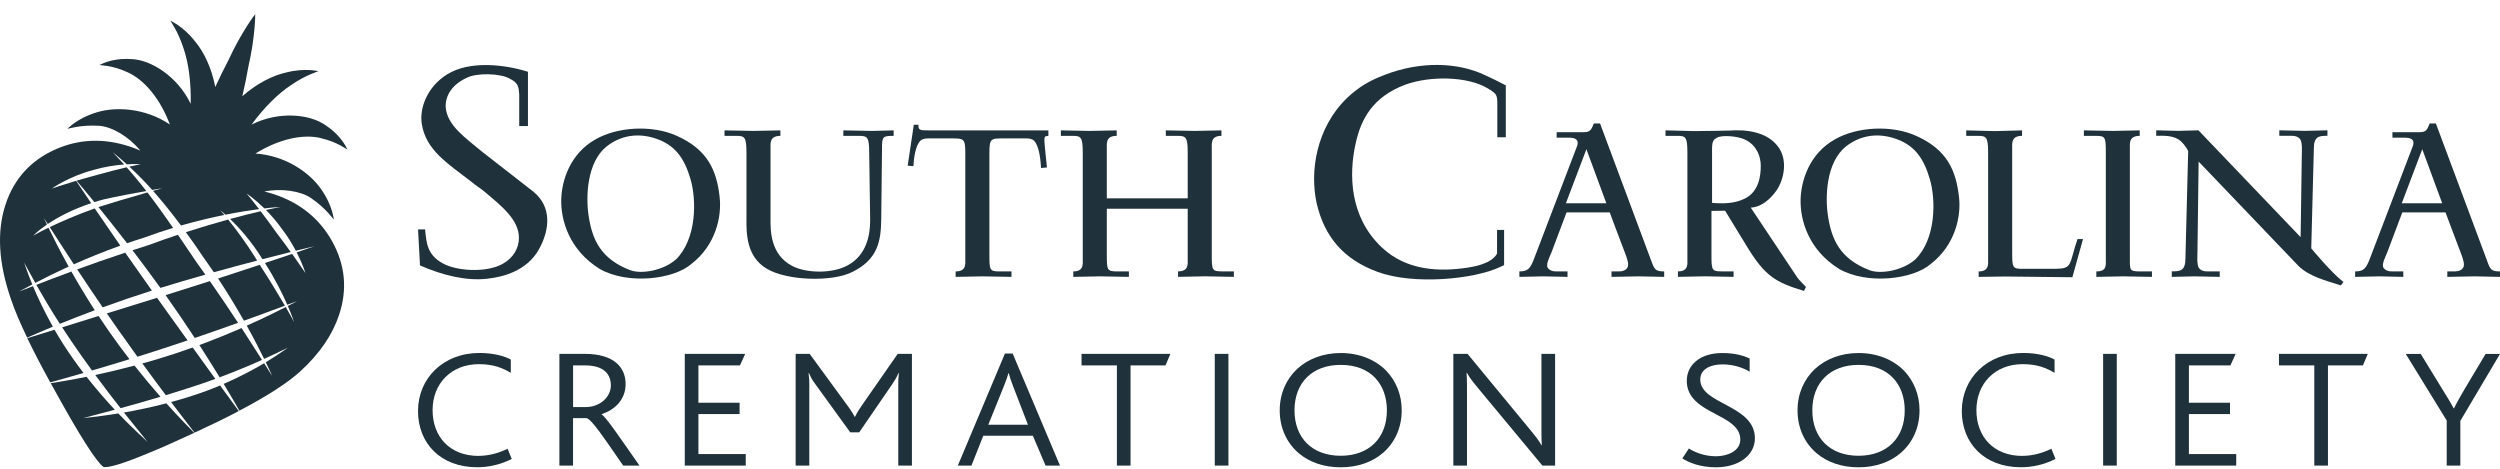 <svg width="128" height="24" viewBox="0 0 128 24" fill="none" xmlns="http://www.w3.org/2000/svg">
<path d="M27.334 9.834C26.887 9.473 25.746 8.605 24.708 7.789C23.828 7.055 22.875 6.413 22.818 5.465C22.803 4.877 23.164 4.316 23.9 3.983C24.42 3.715 25.631 3.756 26.093 4.024C26.511 4.238 26.555 4.398 26.584 4.838V6.454H27.031V3.675C25.848 3.301 24.044 3.087 22.891 3.809C21.866 4.45 21.477 5.532 21.592 6.321C21.794 7.671 22.875 8.338 24.146 9.314C24.347 9.487 24.536 9.595 24.766 9.781C25.66 10.53 26.569 11.238 26.569 12.174C26.569 12.695 26.295 13.202 25.733 13.511C24.983 13.938 23.597 13.898 22.832 13.563C21.851 13.122 21.836 12.427 21.765 11.746H21.404L21.504 13.589C22.688 14.111 23.9 14.39 24.938 14.271C25.834 14.178 26.987 13.83 27.58 12.789C28.171 11.746 28.242 10.597 27.334 9.835V9.834Z" fill="#1F313A"/>
<path d="M36.846 10.089C36.694 8.731 36.24 7.665 34.654 6.956C33.392 6.385 31.624 6.489 30.492 7.134C29.179 7.872 28.755 9.257 28.735 10.23C28.714 11.259 29.128 12.793 30.713 13.774C32.148 14.588 34.501 14.307 35.4 13.512C36.632 12.567 36.965 11.099 36.844 10.089H36.846ZM32.28 13.84C30.735 13.25 30.32 12.241 30.14 11.061C29.988 10.108 30.038 8.321 31.049 7.507C31.787 6.918 32.645 6.824 33.422 7.048C34.574 7.367 35.049 8.133 35.352 9.162C35.675 10.256 35.665 12.25 34.605 13.287C33.948 13.857 32.847 14.044 32.282 13.838L32.28 13.84Z" fill="#1F313A"/>
<path d="M43.624 13.933C44.947 13.288 45.1 12.343 45.119 11.258L45.159 7.601C45.159 6.994 45.19 6.956 45.755 6.956V6.675L44.654 6.703L43.179 6.675V6.956H43.977C44.411 6.956 44.503 7.012 44.503 7.826L44.552 11.268C44.552 12.007 44.391 13.045 43.4 13.588C42.631 14.009 41.299 14.009 40.542 13.607C39.451 13.017 39.441 11.839 39.451 11.137V7.601C39.451 7.349 39.39 6.956 39.956 6.956V6.675L38.571 6.703L37.096 6.675V6.956H37.693C38.127 6.956 38.219 7.012 38.219 7.826V11.146C38.209 11.969 38.219 13.129 39.24 13.747C40.261 14.373 42.573 14.449 43.624 13.933Z" fill="#1F313A"/>
<path d="M48.929 13.897V14.176L50.313 14.149L51.788 14.176V13.897H51.193C50.667 13.897 50.657 13.84 50.657 13.026V7.826C50.657 7.096 50.738 7.087 51.334 7.087H52.576C52.738 7.087 52.858 7.134 52.918 7.18C53.241 7.479 53.282 8.321 53.301 8.602L53.605 8.574C53.605 8.574 53.454 7.208 53.474 7.143C53.474 7.022 53.495 6.956 53.677 6.956V6.675H47.556C47.151 6.675 46.991 6.684 47.031 6.385H46.787L46.474 8.481L46.767 8.509C46.787 8.228 46.828 7.479 47.15 7.18C47.211 7.134 47.342 7.087 47.504 7.087H48.746C49.342 7.087 49.423 7.097 49.423 7.826V13.26C49.423 13.512 49.484 13.897 48.928 13.897H48.929Z" fill="#1F313A"/>
<path d="M62.043 13.026V7.601C62.043 7.349 61.982 6.956 62.538 6.956V6.675L61.165 6.703L59.69 6.675V6.956H60.285C60.719 6.956 60.811 7.012 60.811 7.826V10.154H56.669V7.601C56.669 7.349 56.608 6.956 57.175 6.956V6.675L55.79 6.703L54.316 6.675V6.956H54.912C55.346 6.956 55.437 7.012 55.437 7.826V13.26C55.437 13.512 55.499 13.897 54.953 13.897V14.176L56.326 14.149L57.799 14.176V13.897H57.214C56.678 13.897 56.669 13.84 56.669 13.026V10.687H60.811V13.259C60.811 13.511 60.872 13.895 60.316 13.895V14.175L61.699 14.147L63.174 14.175V13.895H62.579C62.053 13.895 62.043 13.838 62.043 13.024V13.026Z" fill="#1F313A"/>
<path d="M77.01 13.575V11.771H76.649V12.986C76.361 13.508 75.465 13.655 75.105 13.709C73.735 13.91 72.031 13.882 70.747 12.666C69.088 11.104 69.059 8.912 69.406 7.361C69.679 6.091 70.285 4.97 71.931 4.342C73.244 3.862 75.149 3.914 76.158 4.516C76.605 4.784 76.663 4.836 76.663 5.305V7.028H77.097V4.369C76.506 4.061 76.592 4.115 76.03 3.847C74.601 3.166 72.684 3.139 70.894 3.834C70.086 4.141 69.58 4.449 68.975 5.009C67.374 6.559 67.055 8.804 67.416 10.421C67.82 12.13 68.787 13.279 70.533 13.921C72.379 14.603 75.466 14.296 76.78 13.681C76.896 13.627 77.011 13.575 77.011 13.575H77.01Z" fill="#1F313A"/>
<path d="M84.537 13.335L81.922 6.32H81.607C81.466 6.656 81.425 6.768 81.083 6.768H79.7V7.05H80.336C80.882 7.05 80.801 7.358 80.721 7.546L78.549 13.233C78.359 13.738 78.236 13.897 77.792 13.897V14.176L79.024 14.149L80.257 14.176V13.897H79.671C79.449 13.897 79.327 13.821 79.257 13.728C79.126 13.569 79.318 13.204 79.439 12.914L80.207 10.875H82.418C82.418 10.875 82.883 12.127 83.186 12.914C83.298 13.204 83.439 13.569 83.308 13.728C83.238 13.821 83.116 13.897 82.885 13.897H82.51V14.176L83.904 14.149L85.206 14.176V13.897C84.751 13.897 84.702 13.793 84.54 13.336L84.537 13.335ZM80.174 10.408L81.224 7.639L82.245 10.408H80.174Z" fill="#1F313A"/>
<path d="M92.465 14.691C92.172 14.382 92.102 14.344 91.92 14.054L89.638 10.63C90.173 10.603 90.627 10.22 90.971 9.732C91.364 9.133 91.497 8.236 91.112 7.619C90.547 6.712 89.336 6.627 88.556 6.684C88.556 6.684 87.456 6.712 86.749 6.712L85.274 6.674V6.955H85.871C86.305 6.955 86.395 7.01 86.395 7.824V13.259C86.395 13.511 86.457 13.895 85.91 13.895V14.175L87.284 14.147L88.759 14.175V13.895H88.172C87.636 13.895 87.627 13.839 87.627 13.024V10.798C87.951 10.798 88.325 10.789 88.325 10.789L89.416 12.576C90.365 14.147 90.911 14.456 92.365 14.896L92.465 14.691ZM89.304 10.182C88.798 10.425 88.232 10.434 87.657 10.387V7.6C87.657 7.189 87.769 7.124 87.929 7.039C88.181 6.908 88.999 6.964 89.374 7.162C89.94 7.443 90.151 8.003 90.151 8.49C90.151 8.976 90.07 9.828 89.304 10.183V10.182Z" fill="#1F313A"/>
<path d="M98.109 6.956C96.847 6.385 95.079 6.489 93.948 7.134C92.634 7.872 92.21 9.257 92.19 10.23C92.169 11.259 92.584 12.793 94.17 13.774C95.605 14.588 97.958 14.307 98.856 13.512C100.088 12.567 100.422 11.099 100.301 10.089C100.15 8.731 99.695 7.665 98.109 6.956ZM98.058 13.288C97.402 13.859 96.301 14.045 95.734 13.84C94.189 13.25 93.774 12.241 93.594 11.061C93.442 10.108 93.492 8.321 94.502 7.507C95.241 6.918 96.098 6.824 96.876 7.048C98.026 7.367 98.503 8.133 98.805 9.162C99.129 10.256 99.119 12.25 98.058 13.287V13.288Z" fill="#1F313A"/>
<path d="M106.235 12.652C105.922 13.755 106.014 13.764 104.932 13.764H103.569C103.033 13.764 103.024 13.707 103.024 12.895V7.601C103.024 7.349 102.963 6.956 103.529 6.956V6.675L102.146 6.713L100.671 6.675V6.956H101.266C101.7 6.956 101.792 7.012 101.792 7.826V13.26C101.792 13.512 101.853 13.897 101.307 13.897V14.176L102.68 14.157L106.106 14.195L106.65 12.241H106.368L106.235 12.652Z" fill="#1F313A"/>
<path d="M109.049 13.026V7.601C109.049 7.349 108.987 6.956 109.554 6.956V6.675L108.17 6.703L106.695 6.675V6.956H107.292C107.796 6.956 107.818 7.012 107.818 7.826V13.26C107.818 13.578 107.878 13.897 107.333 13.897V14.176L108.706 14.149L110.18 14.176V13.897H109.595C108.989 13.897 109.05 13.84 109.05 13.026H109.049Z" fill="#1F313A"/>
<path d="M111.195 13.897V14.176L112.347 14.149L113.65 14.176V13.897H113.012C112.781 13.897 112.66 13.821 112.589 13.728C112.468 13.569 112.509 13.036 112.509 12.96L112.57 8.274L117.68 13.614C118.246 14.166 119.083 14.363 119.852 14.615L119.983 14.437C119.386 13.987 118.336 12.716 118.336 12.716L118.469 7.617C118.469 6.981 118.721 6.953 119.165 6.953V6.672L118.015 6.7L116.701 6.672V6.953H117.348C117.57 6.953 117.691 7.028 117.763 7.121C117.894 7.28 117.853 7.813 117.853 7.887L117.792 12.143L112.56 6.672L111.52 6.7L110.398 6.672V6.953C110.752 6.953 111.287 6.907 111.651 7.224C111.893 7.44 112.035 7.73 112.035 7.73L111.894 13.23C111.894 13.866 111.632 13.894 111.197 13.894L111.195 13.897Z" fill="#1F313A"/>
<path d="M127.333 13.335L124.716 6.32H124.403C124.262 6.656 124.221 6.768 123.877 6.768H122.493V7.05H123.129C123.674 7.05 123.593 7.358 123.512 7.546L121.341 13.233C121.148 13.738 121.028 13.897 120.583 13.897V14.176L121.817 14.149L123.049 14.176V13.897H122.463C122.241 13.897 122.118 13.821 122.048 13.728C121.917 13.569 122.11 13.204 122.23 12.914L122.998 10.875H125.211C125.211 10.875 125.676 12.127 125.979 12.914C126.089 13.204 126.231 13.569 126.1 13.728C126.028 13.821 125.907 13.897 125.676 13.897H125.303V14.176L126.697 14.149L128 14.176V13.897C127.546 13.897 127.495 13.793 127.333 13.336V13.335ZM122.97 10.408L124.02 7.639L125.041 10.408H122.97Z" fill="#1F313A"/>
<path d="M16.419 7.073C17.277 7.261 17.788 7.68 17.794 7.655C17.772 7.682 17.593 7.038 16.697 6.432C15.87 5.828 14.255 5.682 12.879 6.38C13.533 5.488 14.246 4.788 14.9 4.358C15.678 3.817 16.314 3.659 16.305 3.639C16.313 3.665 15.671 3.448 14.625 3.718C13.951 3.871 13.138 4.28 12.407 4.928C12.531 4.399 12.632 3.894 12.714 3.426C13.074 1.861 13.07 0.721 13.067 0.727C13.067 0.721 12.368 1.621 11.697 3.078C11.477 3.498 11.247 3.961 11.022 4.455C10.839 3.496 10.447 2.675 10.006 2.142C9.343 1.29 8.701 1.07 8.724 1.053C8.705 1.064 9.113 1.577 9.399 2.481C9.653 3.221 9.789 4.211 9.763 5.317C9.1 3.924 7.733 3.052 6.708 3.025C5.627 2.958 5.093 3.357 5.091 3.325C5.079 3.346 5.742 3.327 6.536 3.702C7.334 4.061 8.095 4.926 8.592 6.112C8.63 6.202 8.665 6.289 8.7 6.374C7.405 5.509 5.91 5.462 4.972 5.746C3.89 6.069 3.457 6.619 3.448 6.592C3.448 6.613 4.095 6.381 5.052 6.439C5.719 6.474 6.601 6.994 7.187 7.714C7.016 7.638 6.84 7.568 6.652 7.505C5.318 7.064 4.047 7.112 2.835 7.651C1.57 8.217 0.72 9.154 0.287 10.459C-0.173 11.848 -0.08 13.473 0.567 15.335C0.747 15.871 1.022 16.522 1.391 17.288C1.638 17.178 2.091 16.98 2.706 16.725C2.257 15.93 1.925 15.212 1.689 14.651C1.239 14.827 0.985 14.928 0.977 14.919C0.98 14.929 1.22 14.792 1.653 14.565C1.365 13.866 1.238 13.434 1.234 13.44C1.239 13.44 1.442 13.836 1.807 14.484C2.235 14.261 2.814 13.971 3.517 13.651C3.041 12.793 2.693 12.094 2.483 11.659C1.997 11.893 1.707 12.057 1.711 12.072C1.698 12.062 1.931 11.819 2.404 11.495C2.302 11.28 2.249 11.159 2.246 11.162C2.249 11.162 2.318 11.271 2.445 11.469C2.939 11.137 3.681 10.731 4.669 10.403C4.3 9.86 4.034 9.463 3.897 9.257C3.157 9.479 2.65 9.658 2.648 9.655C2.646 9.662 3.505 9.037 4.806 8.695C5.382 8.529 5.93 8.455 6.357 8.421C5.99 8.015 5.765 7.794 5.774 7.788C5.765 7.794 6.045 8.005 6.492 8.413C6.933 8.386 7.214 8.407 7.21 8.41C7.207 8.407 6.983 8.45 6.623 8.532C6.834 8.729 7.076 8.963 7.34 9.235C7.487 9.387 7.638 9.55 7.792 9.725C8.103 9.671 8.305 9.64 8.301 9.647C8.298 9.643 8.113 9.693 7.835 9.771C8.286 10.281 8.771 10.881 9.268 11.546C10.066 11.318 10.819 11.14 11.487 11.005C11.356 10.852 11.277 10.767 11.274 10.769C11.274 10.763 11.379 10.842 11.548 10.992C12.219 10.858 12.803 10.766 13.265 10.705C12.891 10.22 12.634 9.914 12.629 9.914C12.627 9.905 13.03 10.176 13.536 10.671C14.07 10.607 14.38 10.594 14.377 10.603C14.373 10.594 14.095 10.643 13.616 10.751C13.884 11.021 14.174 11.35 14.444 11.734C14.739 12.119 14.969 12.5 15.146 12.838C15.749 12.69 16.106 12.607 16.105 12.604C16.105 12.605 15.767 12.725 15.189 12.921C15.508 13.541 15.64 13.991 15.644 13.986C15.639 13.989 15.372 13.584 14.957 13C14.57 13.131 14.098 13.29 13.565 13.467C14.082 14.273 14.463 15.043 14.71 15.604C15.033 15.483 15.21 15.416 15.213 15.418C15.213 15.416 15.044 15.507 14.737 15.666C14.951 16.161 15.053 16.476 15.044 16.476C15.052 16.47 14.897 16.182 14.631 15.72C14.185 15.949 13.499 16.289 12.634 16.674C13.01 17.349 13.306 17.933 13.523 18.375C14.281 18.032 14.73 17.798 14.734 17.805C14.734 17.795 14.331 18.111 13.607 18.548C13.83 19.01 13.947 19.275 13.954 19.267C13.944 19.269 13.792 19.024 13.524 18.598C12.987 18.916 12.288 19.295 11.453 19.655C11.834 20.285 12.107 20.763 12.256 21.026C13.696 20.269 14.745 19.592 15.393 18.997C16.367 18.102 17.025 17.141 17.364 16.113C17.797 14.808 17.674 13.55 16.997 12.339C16.348 11.184 15.357 10.384 14.024 9.943C13.856 9.888 13.693 9.844 13.531 9.805C14.402 9.63 15.398 9.777 15.924 10.141C16.716 10.68 17.086 11.259 17.098 11.242C17.076 11.258 17.069 10.558 16.41 9.642C15.842 8.842 14.631 7.967 13.076 7.861C13.156 7.814 13.236 7.767 13.32 7.719C14.439 7.085 15.569 6.865 16.421 7.068L16.419 7.073Z" fill="#1F313A"/>
<path d="M6.483 8.565C6.068 8.662 5.512 8.8 4.903 8.975C4.549 9.068 4.216 9.163 3.919 9.25C4.085 9.445 4.404 9.824 4.833 10.348C4.996 10.297 5.162 10.247 5.339 10.202C5.965 10.061 6.853 9.892 7.492 9.779C7.379 9.631 7.267 9.492 7.159 9.361C6.908 9.053 6.68 8.787 6.483 8.565Z" fill="#1F313A"/>
<path d="M3.779 13.533C4.474 13.224 5.276 12.893 6.16 12.576C5.656 11.852 5.213 11.206 4.849 10.671C3.928 10.999 3.114 11.355 2.546 11.628C2.809 12.04 3.236 12.705 3.781 13.533H3.779Z" fill="#1F313A"/>
<path d="M3.74 18.366C3.38 17.858 3.066 17.358 2.79 16.882C2.144 17.084 1.662 17.234 1.398 17.316C1.72 17.983 2.11 18.737 2.573 19.577C2.917 19.483 3.51 19.318 4.276 19.095C4.097 18.861 3.916 18.618 3.738 18.366H3.74Z" fill="#1F313A"/>
<path d="M9.515 11.887C9.824 12.309 10.136 12.754 10.444 13.215C10.619 13.458 10.787 13.7 10.95 13.939C11.742 13.717 12.492 13.518 13.165 13.342C12.607 12.432 12.045 11.689 11.681 11.24C11.034 11.418 10.303 11.634 9.517 11.887H9.515Z" fill="#1F313A"/>
<path d="M5.152 10.566C5.116 10.579 5.078 10.591 5.042 10.604C5.458 11.117 5.959 11.744 6.507 12.454C6.795 12.353 7.091 12.255 7.393 12.161C7.893 11.976 8.384 11.813 8.863 11.667C8.395 10.993 7.954 10.379 7.548 9.853C6.706 10.093 5.422 10.473 5.151 10.566H5.152Z" fill="#1F313A"/>
<path d="M8.218 20.314C7.808 19.85 7.357 19.313 6.885 18.718C6.157 18.912 5.478 19.071 4.877 19.199C5.343 19.832 5.786 20.408 6.172 20.898C6.763 20.737 7.459 20.542 8.218 20.313V20.314Z" fill="#1F313A"/>
<path d="M3.064 16.579C3.578 16.371 4.18 16.135 4.852 15.884C4.395 15.177 3.995 14.505 3.654 13.903C2.924 14.172 2.314 14.408 1.86 14.584C2.164 15.119 2.569 15.807 3.063 16.579H3.064Z" fill="#1F313A"/>
<path d="M9.639 19.873C10.124 19.719 10.588 19.56 11.025 19.4C10.684 18.929 10.293 18.388 9.865 17.792C9.579 17.894 9.287 17.996 8.987 18.096C8.404 18.289 7.835 18.459 7.289 18.61C7.724 19.207 8.13 19.754 8.491 20.233C8.863 20.119 9.247 20 9.639 19.873Z" fill="#1F313A"/>
<path d="M4.13 18.16C4.325 18.439 4.519 18.708 4.71 18.969C5.282 18.801 5.93 18.608 6.63 18.391C6.291 17.952 5.946 17.488 5.602 16.998C5.409 16.722 5.224 16.448 5.046 16.178C4.35 16.395 3.721 16.591 3.182 16.76C3.472 17.207 3.789 17.678 4.131 18.16H4.13Z" fill="#1F313A"/>
<path d="M9.827 20.269C9.464 20.386 9.106 20.492 8.758 20.585C9.354 21.371 9.79 21.928 9.962 22.152C10.801 21.766 11.555 21.398 12.225 21.047C12.043 20.798 11.711 20.343 11.27 19.736C10.823 19.924 10.341 20.105 9.827 20.268V20.269Z" fill="#1F313A"/>
<path d="M13.297 13.559C12.653 13.773 11.931 14.01 11.165 14.258C11.676 15.028 12.117 15.764 12.489 16.42C13.386 16.097 14.111 15.828 14.587 15.65C14.276 15.116 13.826 14.37 13.297 13.557V13.559Z" fill="#1F313A"/>
<path d="M6.345 21.12C7.076 22.043 7.562 22.615 7.548 22.625C7.564 22.615 6.933 22.085 6.058 21.168C4.966 21.347 4.263 21.396 4.27 21.41C4.265 21.398 4.889 21.246 5.879 20.978C5.433 20.502 4.934 19.934 4.43 19.292C3.609 19.458 2.968 19.561 2.598 19.618C2.645 19.703 2.69 19.786 2.738 19.872C4.075 22.302 4.931 23.651 5.305 23.913C5.601 23.949 6.348 23.719 7.545 23.221C8.132 22.985 8.882 22.654 9.792 22.232C9.844 22.209 9.895 22.184 9.946 22.161C9.737 21.951 9.208 21.421 8.516 20.651C7.718 20.859 6.978 21.01 6.345 21.121V21.12Z" fill="#1F313A"/>
<path d="M5.471 16.046C5.64 16.291 5.813 16.541 5.99 16.795C6.348 17.306 6.699 17.798 7.037 18.264C7.599 18.088 8.189 17.899 8.796 17.698C9.07 17.607 9.338 17.517 9.603 17.428C9.116 16.753 8.59 16.017 8.04 15.247C7.13 15.529 6.262 15.799 5.47 16.046H5.471Z" fill="#1F313A"/>
<path d="M3.951 13.793C4.338 14.379 4.778 15.036 5.257 15.736C6.026 15.456 6.874 15.164 7.776 14.877C7.291 14.195 6.833 13.543 6.41 12.936C5.509 13.234 4.678 13.528 3.951 13.793Z" fill="#1F313A"/>
<path d="M12.19 16.528C11.768 15.886 11.282 15.162 10.746 14.393C10.013 14.629 9.249 14.872 8.478 15.111C9.021 15.877 9.522 16.617 9.972 17.303C10.776 17.029 11.525 16.765 12.192 16.527L12.19 16.528Z" fill="#1F313A"/>
<path d="M14.166 11.931C13.871 11.513 13.587 11.131 13.345 10.815C12.926 10.913 12.394 11.045 11.781 11.211C12.218 11.631 12.864 12.337 13.438 13.27C13.99 13.128 14.481 13.004 14.886 12.903C14.676 12.611 14.433 12.277 14.166 11.929V11.931Z" fill="#1F313A"/>
<path d="M13.412 18.428C13.149 18.009 12.793 17.45 12.367 16.796C11.727 17.076 11.001 17.373 10.208 17.667C10.601 18.276 10.948 18.832 11.245 19.318C12.097 19.001 12.837 18.686 13.414 18.428H13.412Z" fill="#1F313A"/>
<path d="M7.587 12.556C7.313 12.642 7.047 12.727 6.783 12.813C7.239 13.409 7.721 14.057 8.213 14.74C8.988 14.501 9.766 14.273 10.514 14.061C10.364 13.849 10.211 13.633 10.054 13.415C9.729 12.933 9.415 12.465 9.109 12.021C8.617 12.184 8.107 12.363 7.587 12.556Z" fill="#1F313A"/>
<path d="M24.506 23.343C23.03 23.343 22.149 22.362 22.149 20.999C22.149 19.636 23.108 18.645 24.514 18.645C25.261 18.645 25.701 18.829 26.153 19.088V18.411C25.866 18.246 25.299 18.072 24.544 18.072C22.685 18.072 21.402 19.382 21.402 21.041C21.402 22.7 22.561 23.923 24.428 23.923C25.012 23.923 25.617 23.793 26.201 23.498L25.989 22.976C25.569 23.184 25.041 23.34 24.506 23.34V23.343Z" fill="#1F313A"/>
<path d="M30.797 21.217V21.208C31.458 20.991 32.031 20.48 32.031 19.663C32.031 18.804 31.428 18.118 29.943 18.118H28.641V23.838H29.34V21.408H30.02C30.299 21.46 30.891 22.381 31.908 23.838H32.741C31.715 22.372 30.997 21.305 30.797 21.217ZM29.983 20.843H29.342V18.708H29.945C30.949 18.708 31.276 19.186 31.276 19.732C31.276 20.33 30.719 20.843 29.983 20.843Z" fill="#1F313A"/>
<path d="M35.759 21.2H37.867V20.619H35.759V18.708H37.886L38.155 18.118H35.06V23.838H38.182V23.249H35.759V21.2Z" fill="#1F313A"/>
<path d="M44.07 20.843C43.907 21.077 43.84 21.207 43.773 21.347H43.763C43.696 21.207 43.61 21.069 43.447 20.843L41.455 18.118H40.737V23.838H41.436V19.707C41.436 19.499 41.436 19.394 41.398 19.098H41.417C41.532 19.368 41.637 19.524 41.742 19.663L43.533 22.137H43.991L45.687 19.663C45.783 19.516 45.888 19.368 46.002 19.098H46.021C45.992 19.394 45.992 19.497 45.992 19.707V23.838H46.691V18.118H45.963L44.067 20.843H44.07Z" fill="#1F313A"/>
<path d="M51.453 18.101L49.04 23.838H49.739L50.343 22.311H52.882L53.533 23.838H54.271L51.848 18.101H51.453ZM52.631 21.746H50.601L51.386 19.802C51.501 19.515 51.578 19.307 51.635 19.099H51.645C51.694 19.289 51.769 19.515 51.884 19.811L52.631 21.746Z" fill="#1F313A"/>
<path d="M55.375 18.708H57.185V23.838H57.884V18.708H59.675L59.924 18.118H55.375V18.708Z" fill="#1F313A"/>
<path d="M62.895 18.118H62.196V23.838H62.895V18.118Z" fill="#1F313A"/>
<path d="M68.644 18.075C67.744 18.075 66.968 18.379 66.413 18.89C65.857 19.412 65.522 20.148 65.522 21.009C65.522 21.921 65.886 22.692 66.509 23.214C67.055 23.674 67.792 23.926 68.645 23.926C69.499 23.926 70.263 23.665 70.82 23.179C71.414 22.657 71.768 21.903 71.768 21.009C71.768 20.201 71.471 19.499 70.972 18.978C70.416 18.414 69.602 18.075 68.645 18.075H68.644ZM68.644 23.335C67.188 23.335 66.278 22.423 66.278 21.009C66.278 19.595 67.188 18.682 68.644 18.682C70.195 18.682 71.009 19.681 71.009 21.009C71.009 22.423 70.099 23.335 68.644 23.335Z" fill="#1F313A"/>
<path d="M78.921 22.102C78.921 22.407 78.931 22.606 78.939 22.797H78.921C78.806 22.571 78.634 22.355 78.203 21.833L75.139 18.118H74.411V23.838H75.11V19.786C75.11 19.481 75.1 19.282 75.089 19.091H75.11C75.225 19.317 75.397 19.534 75.771 19.985L78.97 23.838H79.621V18.118H78.921V22.102Z" fill="#1F313A"/>
<path d="M87.054 19.438C87.054 18.883 87.59 18.656 88.203 18.656C88.72 18.656 89.247 18.822 89.582 19.03V18.353C89.303 18.222 88.854 18.075 88.182 18.075C87.033 18.075 86.363 18.692 86.363 19.499C86.363 19.942 86.545 20.272 86.813 20.531C87.59 21.287 89.103 21.495 89.103 22.502C89.103 23.109 88.422 23.361 87.849 23.361C87.217 23.361 86.709 23.118 86.47 22.962L86.135 23.474C86.48 23.683 87.035 23.926 87.859 23.926C88.999 23.926 89.851 23.326 89.851 22.441C89.851 20.722 87.055 20.713 87.055 19.438H87.054Z" fill="#1F313A"/>
<path d="M95.158 18.075C94.258 18.075 93.481 18.379 92.925 18.89C92.37 19.412 92.034 20.148 92.034 21.009C92.034 21.921 92.398 22.692 93.021 23.214C93.567 23.674 94.304 23.926 95.158 23.926C96.011 23.926 96.775 23.665 97.332 23.179C97.926 22.657 98.28 21.903 98.28 21.009C98.28 20.201 97.983 19.499 97.485 18.978C96.93 18.414 96.114 18.075 95.158 18.075ZM95.158 23.335C93.701 23.335 92.791 22.423 92.791 21.009C92.791 19.595 93.701 18.682 95.158 18.682C96.709 18.682 97.522 19.681 97.522 21.009C97.522 22.423 96.612 23.335 95.158 23.335Z" fill="#1F313A"/>
<path d="M103.548 23.343C102.073 23.343 101.192 22.362 101.192 20.999C101.192 19.636 102.149 18.645 103.557 18.645C104.304 18.645 104.744 18.829 105.194 19.088V18.411C104.907 18.246 104.342 18.072 103.585 18.072C101.727 18.072 100.444 19.382 100.444 21.041C100.444 22.7 101.603 23.923 103.47 23.923C104.054 23.923 104.657 23.793 105.242 23.498L105.031 22.976C104.61 23.184 104.083 23.34 103.547 23.34L103.548 23.343Z" fill="#1F313A"/>
<path d="M108.379 18.118H107.68V23.838H108.379V18.118Z" fill="#1F313A"/>
<path d="M112.072 21.2H114.177V20.619H112.072V18.708H114.198L114.466 18.118H111.373V23.838H114.495V23.249H112.072V21.2Z" fill="#1F313A"/>
<path d="M116.682 18.708H118.492V23.838H119.191V18.708H120.982L121.231 18.118H116.682V18.708Z" fill="#1F313A"/>
<path d="M126.171 19.95C125.999 20.246 125.788 20.61 125.645 20.905H125.626C125.473 20.61 125.252 20.255 125.061 19.95L123.941 18.12H123.174L125.271 21.53V23.84H125.97V21.548L128 18.12H127.263L126.171 19.95Z" fill="#1F313A"/>
</svg>
